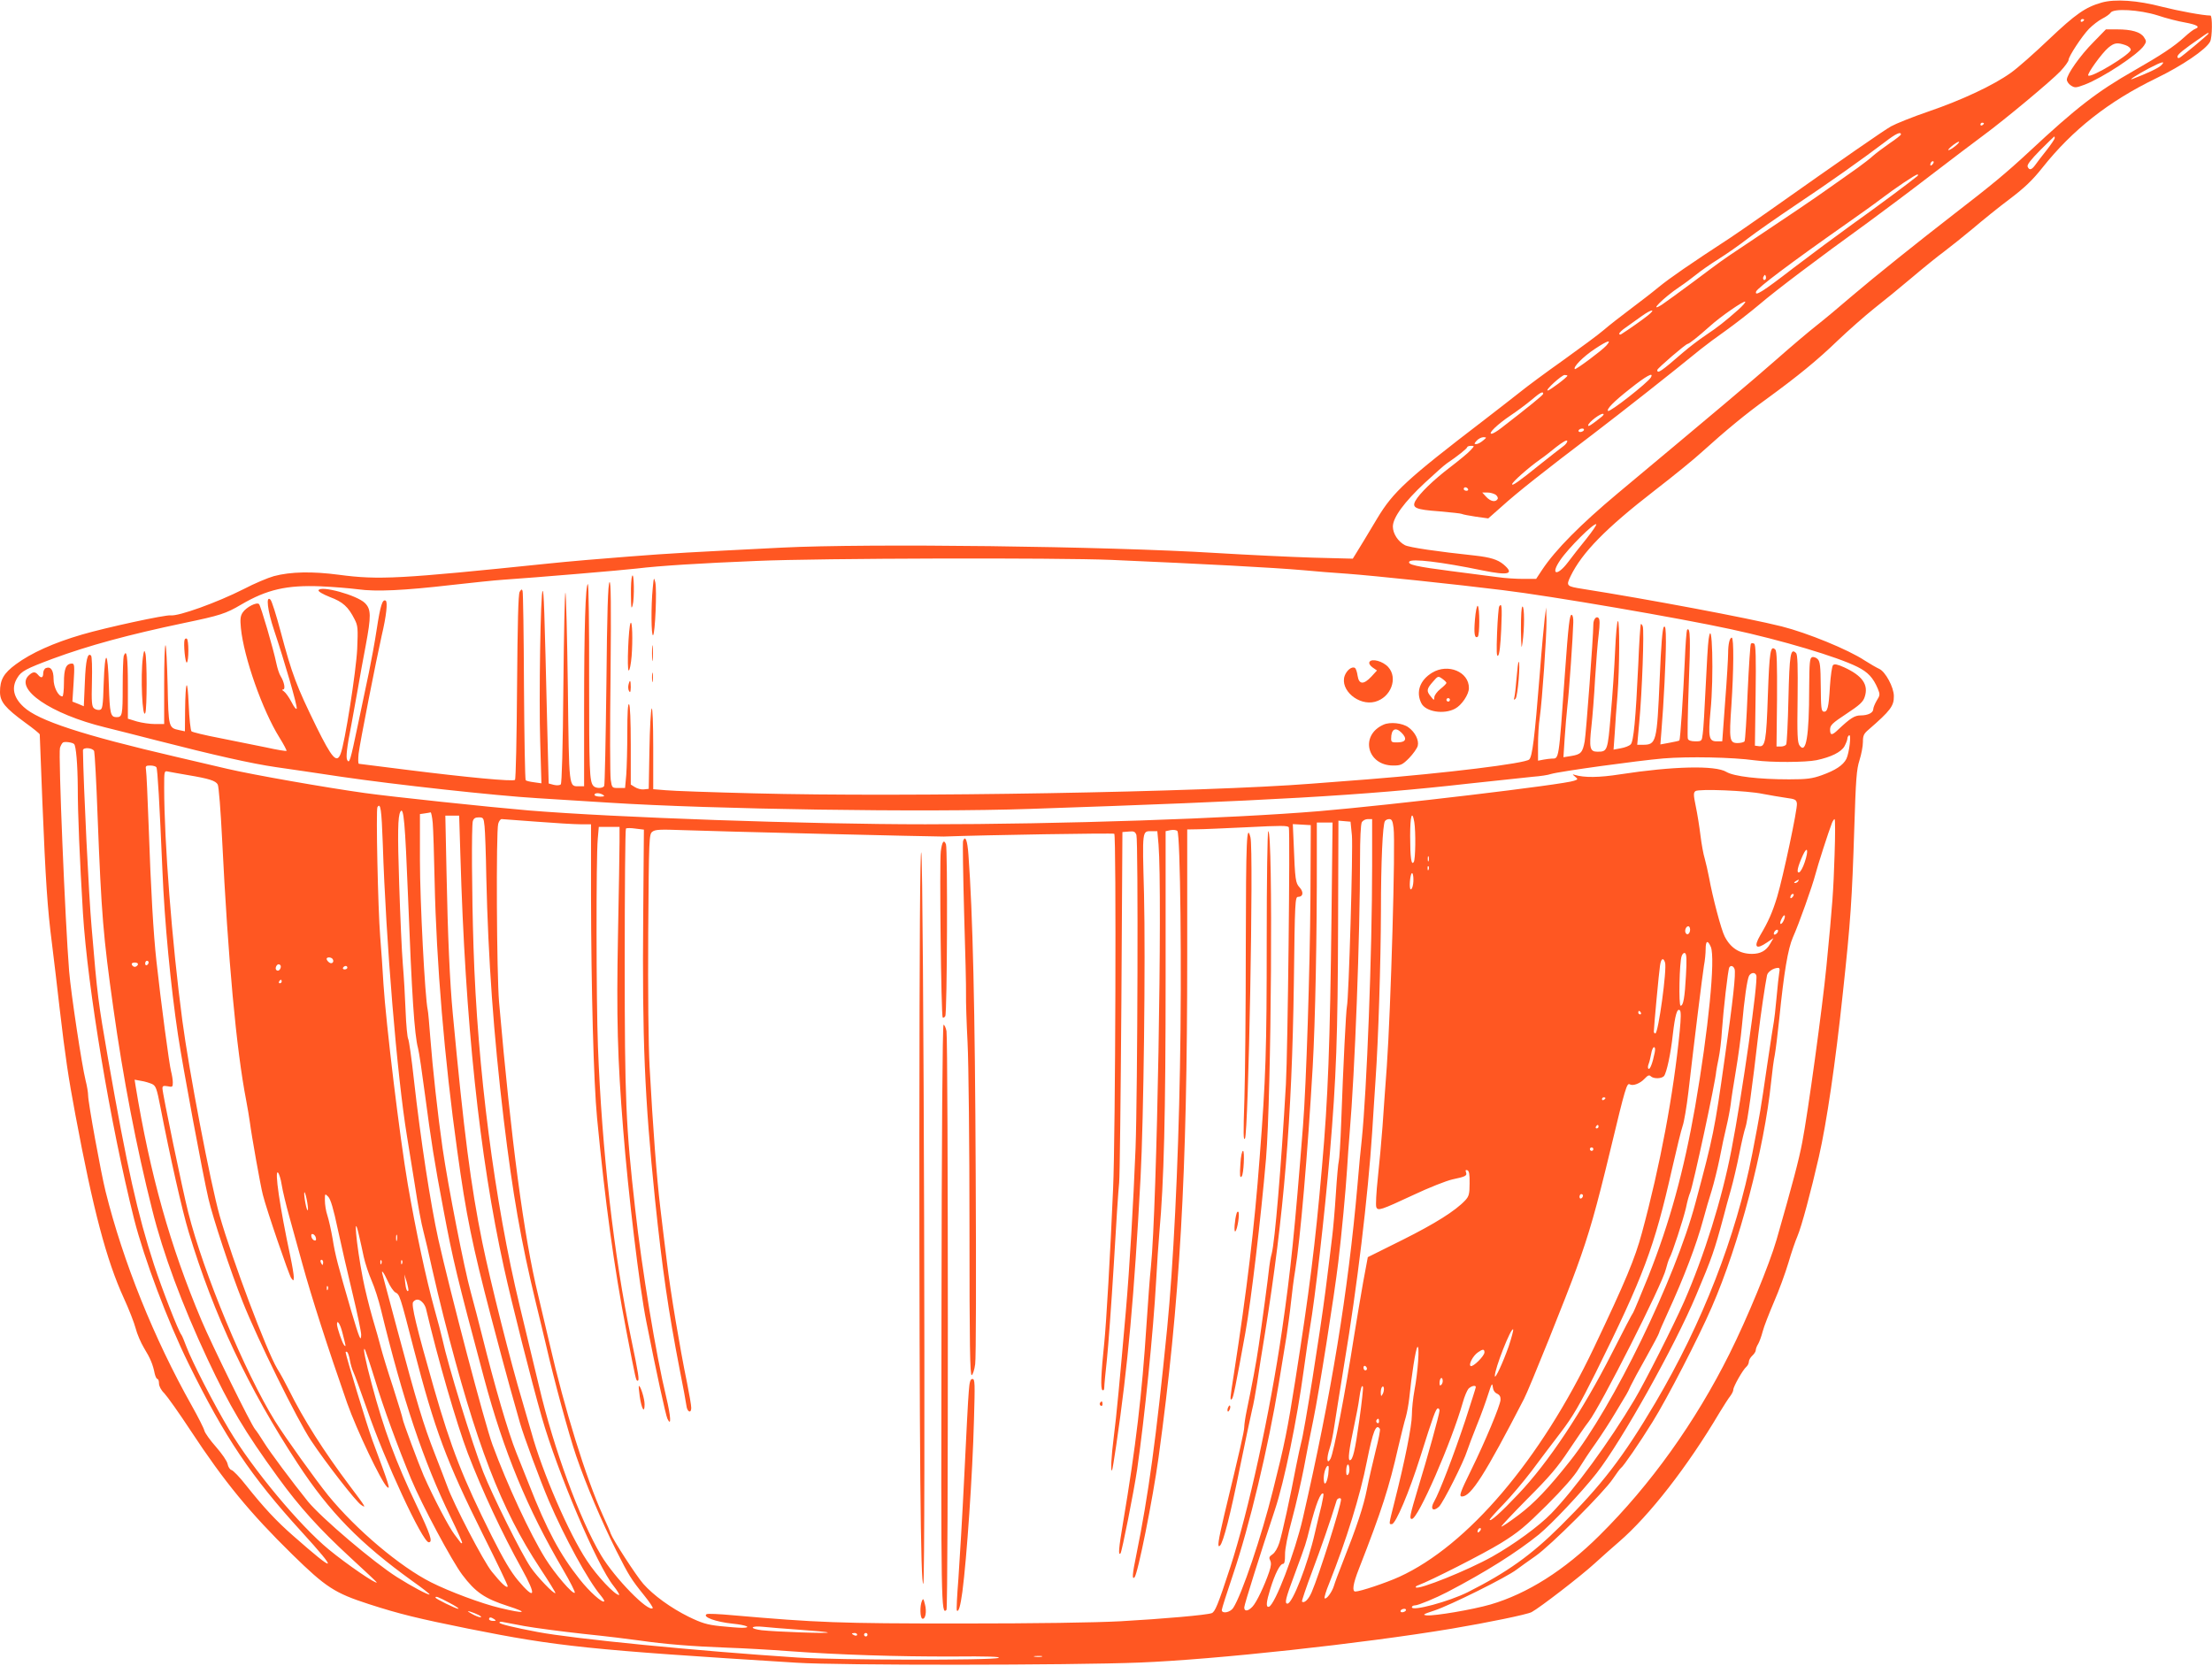 <?xml version="1.0" standalone="no"?>
<!DOCTYPE svg PUBLIC "-//W3C//DTD SVG 20010904//EN"
 "http://www.w3.org/TR/2001/REC-SVG-20010904/DTD/svg10.dtd">
<svg version="1.0" xmlns="http://www.w3.org/2000/svg"
 width="1280pt" height="964pt" viewBox="0 0 1280 964"
 preserveAspectRatio="xMidYMid meet">
<g transform="translate(0,964) scale(0.1,-0.1)"
fill="#ff5722" stroke="none">
<path d="M12161 9625 c-94 -27 -150 -66 -305 -213 -83 -79 -182 -167 -221
-194 -99 -71 -282 -157 -475 -223 -91 -31 -188 -70 -217 -86 -47 -27 -262
-176 -725 -503 -87 -61 -178 -124 -204 -141 -239 -156 -350 -233 -414 -285
-41 -34 -118 -93 -170 -132 -52 -39 -120 -92 -150 -118 -30 -26 -136 -104
-235 -175 -99 -70 -211 -153 -249 -184 -39 -31 -132 -103 -207 -161 -448 -343
-527 -416 -619 -569 -64 -107 -99 -165 -124 -205 l-18 -29 -232 6 c-127 4
-379 16 -561 27 -633 39 -2012 56 -2510 31 -532 -27 -635 -32 -890 -52 -148
-11 -355 -29 -460 -40 -862 -89 -982 -96 -1215 -65 -151 20 -278 18 -375 -8
-33 -9 -112 -42 -175 -75 -154 -78 -377 -158 -422 -152 -31 4 -373 -70 -513
-111 -165 -48 -295 -107 -383 -172 -71 -52 -92 -90 -92 -160 0 -57 30 -93 146
-178 46 -33 84 -64 84 -68 0 -4 7 -178 15 -386 19 -461 29 -618 56 -827 11
-89 31 -256 44 -372 33 -282 50 -396 91 -615 103 -552 180 -842 280 -1061 30
-65 61 -145 69 -176 8 -32 30 -83 48 -113 37 -60 52 -97 62 -148 4 -17 11 -32
16 -32 5 0 9 -12 9 -26 0 -15 12 -39 31 -57 17 -18 86 -115 153 -217 194 -295
342 -475 588 -716 194 -190 245 -223 443 -287 176 -57 283 -83 575 -142 516
-103 694 -122 1900 -197 246 -16 1585 -15 1985 1 434 17 1290 110 1805 196
208 35 437 82 463 96 47 25 288 211 364 281 44 40 108 97 142 126 175 151 397
436 581 747 25 41 53 85 63 97 9 12 17 28 17 36 0 18 55 115 75 132 8 7 15 20
15 30 0 9 9 25 20 35 11 10 20 24 20 32 0 7 6 24 14 36 7 12 19 45 26 72 7 28
37 104 65 170 29 66 66 168 84 228 17 59 41 128 52 153 24 56 78 258 124 459
45 197 96 542 139 950 45 416 53 541 66 951 9 285 13 341 30 394 11 35 20 82
20 106 0 37 5 48 32 71 128 111 148 138 147 195 0 51 -49 141 -84 157 -16 7
-55 30 -85 49 -95 63 -333 160 -480 197 -195 49 -783 159 -1151 217 -95 15
-98 17 -70 75 66 135 202 275 485 494 109 84 233 185 275 224 136 123 256 222
373 306 181 132 295 225 413 339 61 58 155 141 210 185 55 43 154 124 219 179
66 56 150 124 187 151 37 28 112 88 166 133 54 46 149 123 212 170 87 66 132
109 190 182 174 219 382 383 658 517 149 72 288 166 312 212 13 24 14 151 2
151 -41 0 -186 27 -281 51 -141 37 -271 46 -349 24z m324 -74 c50 -17 122 -35
158 -41 70 -13 91 -25 60 -37 -10 -3 -38 -25 -63 -48 -59 -54 -136 -105 -292
-194 -211 -120 -334 -215 -603 -466 -139 -129 -218 -194 -442 -367 -199 -154
-459 -362 -583 -468 -74 -64 -169 -143 -210 -175 -41 -32 -145 -120 -230 -195
-143 -126 -367 -314 -919 -775 -215 -180 -360 -326 -437 -442 l-35 -53 -74 0
c-41 0 -107 4 -147 10 -40 5 -162 21 -270 35 -203 26 -254 38 -243 55 12 19
187 -2 424 -51 152 -31 187 -21 121 35 -34 28 -76 41 -165 51 -217 23 -380 47
-405 60 -40 21 -70 67 -70 108 0 52 66 142 185 253 57 53 114 104 128 113 61
41 117 86 117 93 0 4 10 8 22 8 21 0 21 0 -3 -26 -13 -15 -67 -59 -119 -99
-96 -73 -177 -152 -200 -194 -21 -40 2 -50 138 -60 67 -6 126 -12 131 -15 5
-3 41 -10 81 -16 l72 -10 77 68 c88 80 246 205 532 422 178 136 446 347 620
489 31 25 97 74 147 109 49 35 137 103 194 151 96 82 337 264 629 475 68 50
228 169 354 266 127 97 266 203 310 235 124 91 395 317 448 373 26 28 47 57
47 65 0 20 76 136 118 180 21 21 55 48 77 59 22 11 44 27 48 34 15 27 167 18
272 -15z m-425 -25 c0 -3 -4 -8 -10 -11 -5 -3 -10 -1 -10 4 0 6 5 11 10 11 6
0 10 -2 10 -4z m720 -80 c0 -5 -149 -129 -167 -140 -8 -4 -13 -2 -13 6 0 13
36 42 135 110 41 29 45 31 45 24z m-275 -185 c-17 -16 -81 -46 -165 -78 -29
-11 26 25 94 61 76 40 101 46 71 17z m-1025 -335 c0 -3 -4 -8 -10 -11 -5 -3
-10 -1 -10 4 0 6 5 11 10 11 6 0 10 -2 10 -4z m-480 -64 c0 -4 -29 -27 -65
-51 -36 -25 -80 -58 -98 -74 -17 -16 -57 -46 -87 -68 -30 -21 -102 -72 -160
-113 -91 -65 -227 -157 -524 -355 -102 -68 -99 -66 -266 -191 -85 -63 -168
-123 -183 -133 -83 -52 8 40 102 103 29 19 71 51 95 70 23 19 81 60 129 90 48
30 125 84 170 119 45 35 170 122 277 194 192 128 391 269 520 367 61 47 90 60
90 42z m890 -21 c0 -5 -21 -37 -47 -70 -27 -33 -56 -72 -66 -86 -21 -29 -35
-32 -44 -9 -4 11 19 40 73 95 43 43 80 79 81 79 2 0 3 -4 3 -9z m-575 -46
c-16 -13 -34 -24 -40 -24 -5 0 4 11 20 24 17 14 35 25 40 25 6 0 -3 -11 -20
-25z m-133 -107 c-7 -7 -12 -8 -12 -2 0 14 12 26 19 19 2 -3 -1 -11 -7 -17z
m-87 -67 c-29 -25 -241 -183 -375 -278 -85 -61 -240 -176 -345 -256 -177 -137
-223 -165 -213 -134 8 21 196 163 518 389 80 56 171 121 202 145 83 63 201
143 213 143 6 0 6 -3 0 -9z m-879 -598 c-10 -10 -19 5 -10 18 6 11 8 11 12 0
2 -7 1 -15 -2 -18z m-158 -176 c-77 -68 -119 -101 -188 -147 -36 -24 -94 -68
-130 -99 -129 -112 -150 -126 -150 -102 0 9 165 151 176 151 8 0 60 41 127
101 64 58 199 151 206 143 3 -3 -15 -24 -41 -47z m-523 -33 c-27 -22 -118 -86
-152 -107 -7 -5 -13 -4 -13 2 0 6 17 22 38 36 20 14 61 43 91 65 58 42 87 45
36 4z m-240 -174 c-26 -29 -177 -141 -182 -136 -12 11 49 73 116 117 74 49
100 57 66 19z m-225 -174 c0 -9 -103 -86 -114 -86 -17 1 81 90 98 90 9 0 16
-2 16 -4z m483 -10 c-18 -31 -239 -204 -248 -194 -10 10 34 55 127 128 94 75
140 100 121 66z m-623 -95 c0 -7 -85 -76 -243 -198 -23 -18 -48 -33 -56 -33
-23 0 36 56 109 105 36 24 90 64 120 89 54 46 70 54 70 37z m334 -136 c-55
-44 -74 -56 -74 -47 0 18 79 77 89 66 3 -2 -4 -11 -15 -19z m-99 -75 c-3 -5
-13 -10 -21 -10 -8 0 -12 5 -9 10 3 6 13 10 21 10 8 0 12 -4 9 -10z m-584 -60
c-13 -11 -30 -20 -39 -20 -13 0 -12 3 3 20 10 11 28 20 39 20 20 -1 20 -1 -3
-20z m463 -34 c-16 -12 -74 -57 -129 -101 -124 -100 -165 -129 -165 -117 0 12
96 97 163 144 18 12 59 44 92 71 36 28 61 43 64 36 2 -7 -9 -22 -25 -33z
m-549 -246 c3 -5 -1 -10 -9 -10 -9 0 -16 5 -16 10 0 6 4 10 9 10 6 0 13 -4 16
-10z m160 -33 c10 -8 15 -19 11 -25 -12 -20 -41 -14 -66 13 l-23 25 29 0 c17
0 38 -6 49 -13z m524 -256 c-35 -43 -83 -104 -106 -135 -63 -83 -103 -73 -45
12 47 70 198 220 209 208 3 -3 -23 -41 -58 -85z m-2749 -121 c549 -24 932 -44
1115 -60 61 -6 173 -15 250 -20 160 -12 626 -61 900 -95 282 -34 1026 -162
1320 -226 297 -64 617 -160 733 -218 62 -31 91 -63 118 -126 14 -34 13 -39 -6
-69 -11 -19 -20 -41 -20 -49 0 -22 -31 -37 -73 -37 -35 0 -60 -16 -130 -82
-36 -35 -47 -35 -47 0 0 25 12 37 94 91 76 50 97 69 106 97 24 71 -12 123
-118 172 -40 18 -57 21 -65 13 -6 -6 -14 -62 -18 -124 -7 -123 -14 -149 -37
-145 -13 3 -15 26 -16 145 -1 119 -4 145 -18 159 -9 9 -24 14 -32 11 -14 -5
-16 -31 -17 -179 0 -281 -18 -383 -55 -333 -13 17 -15 60 -12 272 2 192 0 255
-9 264 -32 32 -38 -7 -44 -264 -3 -139 -9 -258 -13 -265 -4 -7 -18 -12 -31
-12 l-25 0 3 274 c1 209 -1 278 -10 287 -28 28 -34 -11 -43 -263 -9 -270 -15
-302 -53 -296 l-22 3 4 291 c3 219 1 293 -8 299 -7 4 -15 4 -19 0 -4 -3 -12
-130 -19 -280 -6 -151 -14 -279 -18 -285 -3 -5 -22 -10 -40 -10 -47 0 -50 18
-36 219 13 196 15 391 2 391 -12 0 -21 -37 -21 -90 0 -25 -7 -150 -17 -277
l-17 -233 -33 0 c-44 0 -49 25 -35 175 20 197 10 566 -11 415 -4 -25 -11 -148
-17 -275 -6 -126 -13 -249 -17 -272 -5 -42 -6 -43 -43 -43 -24 0 -40 5 -43 15
-3 7 -1 146 5 307 11 270 9 342 -9 324 -4 -4 -10 -86 -14 -184 -9 -199 -26
-452 -31 -457 -2 -2 -27 -8 -56 -13 l-54 -10 6 77 c13 153 26 418 26 515 0 78
-3 97 -12 88 -8 -8 -16 -104 -24 -300 -16 -368 -19 -382 -98 -382 l-32 0 12
133 c16 169 29 529 20 552 -3 10 -9 16 -11 13 -3 -3 -10 -108 -15 -234 -15
-319 -27 -445 -44 -462 -8 -8 -33 -18 -56 -22 l-43 -8 7 97 c3 53 10 152 16
221 12 155 13 433 2 426 -5 -3 -12 -81 -16 -173 -4 -92 -15 -257 -25 -366 -18
-215 -19 -217 -78 -217 -43 0 -48 22 -34 147 6 54 16 177 21 273 6 96 15 213
21 259 7 60 7 87 -1 95 -13 13 -30 -8 -30 -38 0 -69 -42 -631 -50 -676 -12
-65 -22 -76 -79 -85 l-44 -7 7 108 c4 60 11 145 16 189 10 81 32 404 34 482 1
24 -3 44 -9 45 -12 4 -19 -53 -40 -347 -36 -505 -33 -484 -76 -485 -9 0 -31
-3 -48 -6 l-31 -6 0 91 c0 51 4 122 10 159 14 98 40 473 39 561 l-2 76 -8 -60
c-4 -33 -18 -179 -29 -325 -30 -375 -43 -477 -61 -495 -23 -23 -482 -79 -934
-115 -143 -11 -289 -22 -325 -25 -621 -49 -2358 -79 -3225 -56 -242 6 -473 14
-512 18 l-73 6 0 241 c0 140 -4 235 -9 226 -5 -8 -11 -116 -13 -240 l-4 -225
-28 -3 c-15 -2 -38 4 -52 13 l-24 15 0 230 c0 142 -4 231 -10 235 -7 4 -10
-53 -10 -163 0 -93 -3 -203 -6 -245 l-7 -77 -38 0 c-37 0 -38 0 -45 48 -4 26
-5 296 -1 601 4 420 2 550 -6 542 -9 -9 -14 -172 -18 -590 -4 -318 -9 -584
-13 -590 -10 -15 -51 -14 -63 2 -22 26 -24 88 -24 618 1 302 -3 549 -7 549
-14 0 -22 -258 -22 -727 l0 -443 -29 0 c-60 0 -58 -20 -65 567 -4 296 -10 545
-14 553 -4 8 -9 -236 -12 -542 -3 -360 -9 -561 -15 -567 -6 -6 -22 -7 -40 -3
l-30 8 -8 315 c-17 720 -20 799 -27 799 -12 0 -22 -619 -14 -875 l7 -238 -42
6 c-24 3 -46 8 -49 12 -4 4 -8 248 -10 543 -1 295 -5 544 -8 552 -4 12 -7 11
-17 -5 -8 -14 -12 -177 -15 -550 -2 -291 -7 -534 -12 -538 -10 -11 -283 15
-625 58 -148 19 -274 35 -278 35 -5 0 -5 26 -2 58 7 61 103 548 134 685 27
114 35 193 23 201 -19 11 -31 -28 -52 -165 -11 -74 -32 -186 -45 -249 -13 -63
-42 -202 -65 -309 -43 -205 -48 -222 -61 -199 -8 15 -2 74 24 203 8 44 25 136
37 205 12 69 32 182 46 253 32 172 32 211 -4 247 -46 46 -258 104 -269 74 -2
-7 26 -23 66 -39 75 -28 106 -56 143 -129 19 -37 20 -52 15 -171 -6 -128 -72
-549 -96 -607 -22 -58 -50 -26 -140 156 -116 237 -141 303 -207 551 -25 94
-51 177 -59 185 -28 27 -17 -64 21 -177 61 -182 135 -437 131 -453 -2 -8 -15
7 -30 37 -15 29 -35 56 -44 62 -10 6 -13 11 -5 11 15 0 7 43 -14 77 -8 12 -19
46 -25 75 -17 83 -90 332 -100 342 -13 14 -75 -18 -95 -49 -13 -20 -15 -38
-10 -90 17 -170 125 -476 223 -633 25 -40 43 -75 41 -77 -2 -3 -56 6 -119 20
-63 13 -183 37 -268 54 -84 16 -158 34 -163 39 -5 5 -13 74 -16 153 -7 166
-19 146 -21 -34 l-1 -119 -33 7 c-61 13 -62 14 -67 260 -3 123 -8 227 -12 231
-5 4 -8 -97 -8 -224 l0 -232 -53 0 c-29 0 -77 7 -105 15 l-52 16 0 189 c0 172
-7 219 -24 174 -3 -9 -6 -89 -6 -179 0 -165 -2 -176 -38 -175 -32 1 -37 21
-42 182 -6 209 -23 217 -30 13 -4 -134 -7 -150 -23 -153 -10 -2 -25 2 -33 9
-13 11 -15 37 -12 155 2 78 0 146 -5 150 -20 20 -31 -24 -36 -154 l-6 -139
-33 14 -33 13 7 110 c6 96 5 110 -9 110 -35 0 -47 -29 -47 -111 0 -43 -4 -79
-9 -79 -24 0 -51 54 -51 100 0 51 -16 75 -44 64 -9 -3 -16 -17 -16 -30 0 -27
-12 -31 -30 -9 -16 19 -29 19 -52 -2 -88 -79 125 -225 440 -302 64 -16 196
-49 292 -74 343 -88 557 -136 695 -156 77 -11 248 -36 380 -56 306 -45 896
-110 1135 -124 102 -6 289 -18 415 -26 594 -38 1825 -57 2435 -36 1372 46
1937 78 2535 146 165 18 334 36 375 40 41 3 89 10 105 16 50 15 500 77 650 90
145 12 401 7 530 -11 96 -13 293 -12 357 1 84 18 141 46 161 80 9 17 17 37 17
44 0 8 5 17 10 20 14 9 1 -103 -16 -137 -19 -37 -64 -66 -142 -94 -56 -20 -87
-24 -189 -24 -175 0 -320 17 -363 43 -64 39 -310 33 -615 -14 -121 -19 -208
-20 -263 -3 -14 5 -14 3 2 -10 18 -15 18 -16 -5 -24 -56 -22 -1060 -141 -1474
-176 -518 -43 -1489 -76 -2280 -76 -679 0 -1795 39 -2295 80 -225 19 -802 80
-950 101 -223 31 -650 106 -795 140 -71 17 -204 48 -295 69 -542 126 -799 210
-883 289 -59 54 -72 112 -37 168 23 39 50 53 205 111 206 76 437 139 761 207
207 43 241 54 329 106 150 88 265 114 461 106 71 -3 167 -11 214 -17 106 -15
268 -7 545 25 116 13 248 27 295 30 192 13 701 56 775 65 132 16 372 31 695
44 363 16 1742 19 2050 6z m-6001 -1066 c11 -11 20 -115 21 -249 0 -155 11
-415 30 -730 27 -432 159 -1223 296 -1770 59 -231 193 -588 315 -836 210 -427
361 -652 654 -973 217 -238 203 -245 -49 -23 -97 85 -169 162 -274 294 -35 45
-72 83 -82 86 -9 2 -20 18 -23 35 -3 17 -33 60 -67 99 -33 37 -63 79 -67 93
-3 14 -36 79 -73 145 -219 389 -398 834 -499 1240 -27 108 -101 515 -101 555
0 18 -7 58 -15 89 -21 84 -84 499 -95 631 -23 286 -63 1252 -53 1292 4 13 11
26 17 31 10 7 56 1 65 -9z m116 -41 c3 -10 13 -182 20 -383 22 -563 32 -686
91 -1105 56 -400 133 -803 225 -1167 62 -250 173 -549 319 -861 130 -277 215
-420 409 -687 125 -172 239 -298 418 -463 84 -77 153 -142 153 -144 0 -14
-174 105 -277 190 -168 138 -440 464 -576 692 -90 150 -216 396 -248 481 -12
32 -25 64 -29 69 -18 22 -112 264 -159 407 -95 292 -155 558 -266 1193 -57
330 -61 354 -95 760 -16 178 -47 818 -50 1023 0 19 57 15 65 -5z m360 -93 c7
-11 18 -205 35 -600 12 -295 48 -669 90 -949 28 -186 143 -805 176 -947 26
-113 128 -421 199 -599 85 -214 315 -681 394 -800 87 -131 262 -356 291 -374
31 -21 28 -14 -65 109 -153 204 -267 383 -355 560 -18 36 -47 90 -66 120 -62
104 -260 630 -333 885 -53 187 -178 841 -216 1130 -60 452 -105 1035 -105
1347 0 97 0 98 23 93 12 -2 63 -12 112 -20 126 -21 163 -33 175 -55 6 -11 17
-151 25 -312 35 -704 82 -1220 140 -1518 8 -41 17 -97 21 -125 9 -72 62 -371
75 -419 22 -88 151 -464 164 -482 14 -18 14 -18 15 6 0 14 -9 68 -20 120 -61
285 -93 505 -71 484 6 -6 16 -37 21 -70 5 -33 25 -116 44 -184 19 -69 53 -192
76 -275 52 -189 147 -485 259 -805 55 -155 197 -454 231 -485 21 -19 12 10
-85 270 -29 79 -155 492 -155 510 0 3 4 4 9 1 5 -4 12 -25 16 -49 4 -23 13
-53 20 -67 7 -14 42 -111 79 -216 101 -294 321 -769 357 -769 25 0 10 45 -71
215 -120 251 -190 441 -259 701 -36 133 -52 214 -41 202 4 -4 31 -84 60 -178
47 -157 134 -393 209 -574 64 -153 237 -476 296 -554 76 -101 130 -138 264
-181 125 -40 99 -46 -46 -11 -106 25 -293 95 -398 148 -179 90 -432 303 -595
502 -75 93 -247 333 -309 432 -174 281 -413 855 -502 1208 -33 130 -149 688
-149 717 0 14 6 16 30 12 28 -6 30 -4 30 22 0 16 -5 45 -10 64 -10 35 -59 401
-85 640 -17 154 -32 406 -45 785 -6 160 -12 302 -15 318 -4 24 -2 27 25 27 16
0 32 -5 35 -10z m9295 -154 c41 -8 102 -18 135 -23 54 -7 60 -11 63 -33 4 -31
-80 -425 -114 -539 -27 -89 -51 -144 -98 -223 -40 -69 -25 -86 39 -42 l37 25
-19 -33 c-23 -40 -56 -58 -105 -58 -71 0 -124 34 -158 101 -20 38 -70 228 -90
339 -7 36 -18 85 -25 110 -8 25 -19 86 -25 135 -6 50 -18 125 -27 168 -14 68
-14 80 -2 89 20 14 299 3 389 -16z m-6710 -6 c11 -7 7 -10 -17 -10 -18 0 -33
5 -33 10 0 13 30 13 50 0z m-1275 -282 c18 -565 83 -1348 140 -1693 8 -49 29
-178 46 -285 16 -107 38 -226 49 -265 10 -38 33 -135 50 -215 18 -80 48 -206
67 -280 188 -739 332 -1113 558 -1455 51 -77 91 -142 89 -144 -8 -8 -105 93
-143 149 -54 79 -223 419 -275 552 -66 172 -203 615 -236 768 -7 30 -27 109
-46 175 -49 177 -107 449 -154 720 -47 274 -127 937 -141 1160 -5 83 -13 206
-19 275 -13 164 -25 734 -16 749 18 29 24 -13 31 -211z m146 -304 c22 -570 37
-803 58 -880 6 -21 24 -145 41 -274 34 -258 53 -381 106 -660 55 -292 77 -385
235 -975 114 -426 251 -757 457 -1108 41 -70 72 -131 68 -134 -11 -12 -115
109 -171 199 -87 140 -220 426 -305 657 -45 122 -244 880 -314 1191 -45 205
-102 574 -141 923 -13 119 -28 225 -33 235 -5 9 -12 82 -15 162 -3 80 -10 201
-16 270 -6 69 -15 277 -21 462 -10 303 -8 394 7 421 19 32 27 -62 44 -489z
m143 424 c3 -35 8 -187 11 -338 10 -469 57 -1031 131 -1560 51 -372 88 -549
194 -955 28 -104 57 -215 65 -245 12 -47 76 -279 104 -375 22 -77 117 -333
167 -450 92 -214 226 -460 301 -549 13 -16 22 -30 19 -33 -10 -11 -86 57 -141
127 -115 145 -190 285 -294 550 -30 74 -62 157 -73 183 -48 119 -127 392 -198
677 -17 69 -47 183 -66 253 -39 141 -131 613 -163 832 -27 187 -58 468 -71
640 -6 77 -12 149 -15 161 -16 72 -45 631 -45 865 l0 268 28 4 c15 2 30 5 34
6 3 0 9 -27 12 -61z m160 -185 c28 -965 110 -1743 252 -2388 46 -210 160 -660
219 -866 92 -321 320 -858 415 -976 23 -29 37 -53 32 -53 -24 0 -128 110 -186
199 -104 156 -258 512 -321 742 -15 52 -38 132 -52 179 -68 226 -185 691 -232
920 -67 330 -106 632 -171 1325 -17 179 -29 451 -36 809 l-7 336 40 0 40 0 7
-227z m5520 190 c9 -56 7 -216 -3 -231 -14 -23 -21 24 -21 151 0 115 11 154
24 80z m-5380 -25 c3 -29 8 -161 10 -293 11 -477 42 -910 101 -1405 52 -430
99 -700 186 -1060 22 -91 49 -201 59 -245 45 -197 133 -521 174 -640 57 -166
147 -379 232 -548 74 -146 84 -163 162 -260 30 -37 52 -70 49 -73 -25 -26
-220 174 -299 306 -123 207 -274 617 -358 975 -29 121 -79 330 -112 465 -146
603 -246 1375 -268 2080 -10 309 -12 697 -4 728 5 16 14 22 34 22 27 0 29 -3
34 -52z m301 27 c105 -8 218 -15 253 -15 l62 0 0 -412 c1 -540 15 -1082 35
-1288 47 -488 97 -856 170 -1235 55 -284 55 -285 65 -285 11 0 5 39 -37 240
-101 484 -170 1089 -193 1695 -10 265 -11 1090 -1 1200 l6 70 60 0 60 0 0 -85
c0 -47 -4 -292 -9 -545 -9 -472 -3 -708 30 -1120 29 -370 94 -914 134 -1113
58 -294 112 -540 122 -562 24 -50 20 13 -7 126 -59 243 -141 742 -179 1084
-55 485 -61 635 -61 1437 0 419 3 764 7 768 4 4 29 4 55 0 l49 -6 -4 -497 c-6
-719 8 -1050 68 -1640 43 -411 77 -646 143 -987 20 -99 37 -193 39 -209 4 -37
28 -48 28 -13 0 14 -11 78 -24 143 -43 208 -97 534 -116 694 -11 85 -28 229
-39 320 -21 174 -43 467 -62 816 -7 129 -10 433 -8 779 4 552 5 567 24 582 17
13 45 14 180 9 141 -6 1466 -38 1505 -37 245 9 983 21 988 16 12 -12 7 -1752
-7 -2055 -16 -377 -40 -785 -51 -890 -19 -181 -22 -267 -11 -274 7 -5 11 2 11
16 0 13 7 84 15 158 8 74 26 322 40 550 13 228 27 442 31 475 4 33 9 503 13
1045 l6 985 37 3 c30 3 37 -1 44 -20 11 -35 7 -1485 -5 -1813 -13 -324 -34
-685 -56 -940 -34 -389 -55 -617 -70 -730 -15 -118 -19 -203 -10 -194 2 3 13
68 24 144 68 462 104 863 141 1550 18 339 29 1265 20 1640 -10 379 -12 365 46
365 l31 0 7 -77 c23 -282 -9 -2098 -44 -2443 -6 -52 -17 -205 -26 -340 -25
-392 -62 -707 -135 -1139 -26 -154 -29 -195 -15 -180 8 8 77 357 96 484 43
297 94 801 110 1091 5 98 14 226 19 284 26 286 36 672 36 1477 l0 843 28 6
c17 3 34 1 40 -5 17 -17 26 -809 15 -1370 -10 -573 -39 -1151 -74 -1506 -64
-643 -108 -965 -179 -1315 -23 -111 -25 -143 -10 -128 19 19 106 454 139 693
124 905 166 1634 166 2907 l0 728 58 1 c31 0 162 6 291 12 193 10 234 10 239
-1 8 -23 -6 -1295 -17 -1487 -28 -489 -64 -911 -82 -979 -6 -21 -12 -55 -14
-75 -6 -60 -45 -349 -61 -456 -14 -98 -41 -240 -70 -379 -8 -38 -14 -80 -14
-94 0 -24 -26 -137 -116 -510 -35 -149 -42 -194 -24 -176 19 19 60 179 115
452 31 152 63 302 70 332 8 30 21 102 30 160 8 58 29 186 45 285 110 684 156
1240 167 2023 6 481 7 502 25 502 29 0 33 28 8 55 -23 25 -26 41 -34 253 l-5
113 52 -3 52 -3 -2 -420 c-3 -411 -24 -1081 -43 -1320 -48 -609 -71 -836 -121
-1180 -70 -482 -195 -1052 -300 -1375 -72 -220 -88 -257 -107 -265 -29 -11
-279 -33 -527 -47 -154 -8 -486 -13 -930 -13 -701 0 -825 5 -1318 48 -76 7
-142 10 -148 6 -26 -16 53 -45 151 -55 78 -8 114 -23 55 -24 -22 0 -80 5 -130
10 -74 8 -106 18 -180 54 -103 51 -204 124 -263 191 -41 47 -175 254 -188 290
-3 11 -24 59 -46 107 -98 217 -221 613 -308 993 -18 77 -48 203 -66 280 -83
341 -156 894 -226 1695 -14 160 -18 987 -5 1033 4 15 13 27 20 27 6 0 98 -7
202 -15z m4835 -253 c0 -504 -31 -1307 -60 -1587 -6 -49 -17 -169 -25 -265
-54 -616 -151 -1208 -316 -1926 -46 -200 -161 -500 -196 -512 -19 -5 -16 26 8
104 27 87 56 144 73 144 9 0 12 16 12 53 -1 32 15 112 41 207 23 85 53 218 68
295 14 77 39 203 55 280 33 160 121 717 144 910 20 168 43 413 51 540 3 55 10
150 15 210 30 351 60 1137 60 1588 0 110 4 196 10 208 6 11 21 19 35 19 l25 0
0 -268z m124 217 c12 -87 -16 -1051 -39 -1379 -8 -113 -20 -270 -25 -350 -6
-80 -18 -213 -27 -296 -9 -83 -13 -159 -9 -169 9 -24 26 -18 215 70 89 42 190
82 226 90 76 16 86 21 78 42 -4 11 -2 14 8 11 10 -4 14 -23 13 -76 0 -62 -4
-75 -25 -98 -57 -61 -175 -135 -363 -229 l-201 -100 -27 -145 c-14 -80 -38
-221 -53 -315 -51 -327 -117 -672 -136 -707 -21 -37 -24 3 -5 60 9 26 20 81
26 122 6 41 33 208 59 370 74 441 137 968 161 1335 5 88 15 228 20 310 16 231
30 671 31 975 0 280 10 498 23 518 4 7 15 12 25 12 15 0 20 -11 25 -51z m2552
-156 c-7 -214 -11 -273 -47 -643 -23 -238 -108 -856 -140 -1020 -20 -105 -55
-237 -149 -565 -41 -142 -170 -455 -272 -659 -197 -395 -457 -759 -753 -1052
-202 -201 -418 -337 -630 -399 -104 -30 -323 -67 -369 -63 -27 3 -20 7 44 28
89 29 421 194 476 237 22 16 71 52 109 78 87 60 397 370 448 447 21 31 42 60
47 63 13 8 107 144 183 267 82 131 266 487 342 663 159 364 304 916 344 1305
6 58 15 128 21 155 5 28 17 122 26 210 27 268 50 405 79 471 35 78 112 295
130 364 13 51 76 247 96 298 5 12 12 22 15 22 4 0 4 -93 0 -207z m-2793 112
c7 -76 -18 -946 -29 -990 -5 -22 -21 -335 -33 -670 -4 -115 -11 -217 -14 -225
-3 -8 -11 -94 -17 -190 -6 -96 -16 -206 -21 -245 -4 -38 -22 -180 -39 -315
-32 -247 -122 -815 -141 -880 -5 -19 -18 -80 -29 -135 -34 -179 -80 -389 -97
-443 -10 -31 -26 -58 -40 -67 -19 -13 -21 -19 -13 -35 7 -14 6 -32 -6 -67 -27
-79 -73 -176 -96 -200 -26 -28 -48 -30 -48 -5 0 16 92 308 178 567 53 158 128
522 166 805 14 102 30 212 36 245 30 174 85 652 115 1005 38 449 46 681 48
1333 l2 598 35 -3 35 -3 8 -80z m-118 -462 c-9 -756 -20 -1057 -55 -1453 -40
-461 -73 -719 -155 -1240 -44 -280 -62 -370 -129 -635 -65 -263 -181 -606
-230 -680 -18 -27 -66 -35 -66 -12 0 8 30 101 66 208 94 278 203 734 264 1104
17 105 37 228 45 275 7 47 19 132 25 190 6 58 17 143 25 190 29 174 72 673
101 1175 15 262 25 763 24 1218 l0 197 46 0 45 0 -6 -537z m2738 307 c-10 -30
-24 -56 -32 -58 -17 -6 -9 32 21 98 27 59 35 31 11 -40z m-2176 8 c-3 -7 -5
-2 -5 12 0 14 2 19 5 13 2 -7 2 -19 0 -25z m0 -50 c-3 -8 -6 -5 -6 6 -1 11 2
17 5 13 3 -3 4 -12 1 -19z m-92 -95 c-3 -14 -9 -22 -13 -19 -8 8 -3 77 6 91
10 14 15 -42 7 -72z m2230 27 c-3 -5 -12 -10 -18 -10 -7 0 -6 4 3 10 19 12 23
12 15 0z m-33 -92 c-7 -7 -12 -8 -12 -2 0 14 12 26 19 19 2 -3 -1 -11 -7 -17z
m-52 -138 c-6 -12 -14 -19 -17 -16 -4 3 0 18 8 32 7 14 15 21 17 15 2 -5 -2
-20 -8 -31z m-540 -49 c0 -23 -16 -36 -25 -21 -9 14 1 40 15 40 5 0 10 -9 10
-19z m508 -13 c-2 -6 -10 -14 -16 -16 -7 -2 -10 2 -6 12 7 18 28 22 22 4z
m-388 -88 c27 -66 -14 -480 -91 -925 -65 -371 -148 -673 -269 -977 -45 -111
-85 -207 -89 -213 -5 -5 -60 -111 -123 -235 -170 -335 -369 -635 -543 -817
-100 -106 -165 -164 -165 -147 0 3 35 43 79 88 43 44 116 131 162 191 45 61
122 162 170 225 71 93 110 161 202 345 277 559 340 725 443 1183 26 114 53
225 61 247 8 22 23 110 33 195 34 296 81 675 90 731 6 30 10 74 10 97 0 49 12
54 30 12z m-144 -164 c-7 -129 -15 -176 -31 -176 -12 1 -7 253 6 287 5 15 14
21 20 17 9 -5 10 -41 5 -128z m-7831 94 c11 -17 -5 -32 -21 -19 -8 6 -14 15
-14 20 0 12 27 11 35 -1z m7710 -20 c12 -38 -39 -410 -56 -410 -5 0 -9 4 -9
10 0 23 30 348 36 383 6 41 19 48 29 17z m-8775 1 c0 -6 -4 -13 -10 -16 -5 -3
-10 1 -10 9 0 9 5 16 10 16 6 0 10 -4 10 -9z m-62 -13 c-3 -7 -11 -13 -18 -13
-7 0 -15 6 -17 13 -3 7 4 12 17 12 13 0 20 -5 18 -12z m826 -6 c2 -4 1 -14 -4
-21 -10 -17 -31 -5 -23 14 6 16 19 20 27 7z m386 -12 c0 -5 -7 -10 -16 -10 -8
0 -12 5 -9 10 3 6 10 10 16 10 5 0 9 -4 9 -10z m8027 -7 c9 -22 -9 -185 -57
-519 -58 -413 -66 -451 -169 -835 -117 -440 -478 -1182 -726 -1494 -125 -158
-207 -244 -296 -311 -53 -40 -99 -71 -101 -68 -3 2 66 75 152 162 127 127 173
181 240 282 46 69 96 142 113 163 68 87 428 798 447 883 6 24 15 52 20 62 17
29 80 224 96 292 7 36 18 75 24 88 17 39 147 641 151 702 1 8 7 42 14 75 7 33
16 105 19 160 8 113 35 356 43 367 8 13 23 9 30 -9z m259 -20 c-3 -16 -10 -82
-16 -148 -6 -66 -13 -127 -15 -135 -2 -8 -20 -125 -40 -260 -38 -261 -38 -260
-85 -505 -94 -481 -288 -980 -562 -1444 -185 -313 -311 -477 -547 -711 -171
-170 -310 -269 -538 -384 -108 -54 -323 -112 -323 -87 0 6 8 11 19 11 18 0
121 43 186 77 224 117 401 229 530 333 75 62 246 243 334 355 144 184 452 734
576 1030 92 218 105 255 160 460 8 33 27 101 41 150 14 50 36 144 49 210 13
66 29 134 35 150 11 28 40 234 75 540 14 118 39 287 50 341 4 20 36 42 63 43
10 1 12 -7 8 -26z m-133 -17 c12 -31 -82 -693 -144 -1011 -55 -285 -157 -611
-274 -878 -62 -140 -224 -461 -287 -567 -147 -247 -347 -519 -481 -658 -73
-75 -216 -179 -342 -250 -141 -79 -427 -194 -442 -178 -3 3 3 9 13 12 73 27
380 183 479 244 102 63 142 97 266 220 94 94 159 168 184 210 22 36 66 103
100 150 33 47 84 126 113 175 30 50 58 97 63 105 5 8 17 31 25 50 9 19 49 94
90 166 41 73 74 136 74 140 0 4 23 57 51 118 94 205 165 391 205 539 13 49 35
124 49 168 13 43 34 127 46 186 11 59 29 142 39 183 10 41 21 100 25 130 3 30
17 118 30 195 13 77 29 194 35 260 14 156 30 266 41 288 12 20 35 22 42 3z
m-8533 -36 c0 -5 -5 -10 -11 -10 -5 0 -7 5 -4 10 3 6 8 10 11 10 2 0 4 -4 4
-10z m8090 -286 c-36 -368 -114 -782 -219 -1169 -40 -148 -93 -276 -278 -665
-308 -648 -730 -1144 -1126 -1325 -77 -35 -227 -85 -254 -85 -20 0 -14 44 20
130 134 343 175 472 228 705 17 72 36 150 44 175 7 25 16 74 20 110 13 131 37
285 47 295 14 14 3 -146 -17 -250 -8 -44 -15 -108 -15 -143 0 -63 -41 -268
-100 -501 -35 -139 -34 -131 -16 -131 22 0 100 184 165 390 75 238 90 280 102
280 5 0 9 -6 9 -13 0 -19 -70 -272 -125 -451 -47 -157 -51 -176 -35 -176 36 0
230 446 295 675 9 33 24 68 32 78 16 17 43 23 43 10 0 -4 -28 -91 -61 -193
-67 -201 -149 -415 -180 -469 -25 -43 -7 -62 28 -30 24 23 144 261 163 324 7
22 32 87 55 145 24 58 53 139 66 180 20 62 24 70 27 45 2 -20 11 -34 25 -40
15 -7 21 -18 20 -36 -2 -33 -89 -241 -169 -404 -65 -132 -73 -155 -54 -155 52
0 134 129 359 565 29 55 249 602 304 756 73 200 113 341 198 694 84 350 93
380 110 370 18 -11 60 5 85 32 19 20 27 24 36 15 16 -16 63 -15 77 1 15 19 39
128 51 241 13 111 25 155 41 139 7 -7 6 -45 -1 -119z m-225 106 c3 -5 1 -10
-4 -10 -6 0 -11 5 -11 10 0 6 2 10 4 10 3 0 8 -4 11 -10z m80 -232 c-12 -60
-27 -98 -35 -93 -6 3 -5 15 0 28 5 12 11 39 15 60 3 20 11 37 16 37 7 0 8 -13
4 -32z m-8695 -181 c22 -11 27 -25 48 -132 56 -289 126 -600 164 -725 145
-480 345 -904 631 -1340 183 -280 360 -461 664 -680 57 -40 101 -75 99 -77 -5
-6 -106 48 -188 100 -135 85 -437 342 -516 438 -94 117 -220 286 -254 341 -21
34 -44 68 -52 77 -23 26 -250 488 -310 630 -182 431 -297 842 -382 1360 l-5
33 38 -7 c21 -3 49 -12 63 -18z m8410 -81 c0 -3 -4 -8 -10 -11 -5 -3 -10 -1
-10 4 0 6 5 11 10 11 6 0 10 -2 10 -4z m-40 -166 c0 -5 -5 -10 -11 -10 -5 0
-7 5 -4 10 3 6 8 10 11 10 2 0 4 -4 4 -10z m-30 -130 c0 -5 -4 -10 -10 -10 -5
0 -10 5 -10 10 0 6 5 10 10 10 6 0 10 -4 10 -10z m-7442 -308 c5 -30 6 -50 1
-45 -9 9 -25 111 -16 103 3 -3 10 -29 15 -58z m177 -157 c20 -93 59 -262 86
-374 27 -112 49 -218 49 -235 -1 -45 -10 -22 -58 139 -77 265 -92 320 -107
415 -9 52 -23 114 -31 138 -8 23 -14 62 -14 85 0 41 0 41 19 22 14 -14 31 -71
56 -190z m7205 196 c0 -6 -4 -13 -10 -16 -5 -3 -10 1 -10 9 0 9 5 16 10 16 6
0 10 -4 10 -9z m-7082 -233 c7 -29 19 -84 27 -122 8 -37 29 -99 45 -136 17
-38 41 -113 54 -167 128 -526 246 -879 404 -1203 39 -80 69 -147 66 -149 -2
-2 -5 -2 -7 0 -1 2 -18 24 -37 49 -31 40 -122 213 -178 340 -29 67 -122 317
-122 329 0 6 -25 88 -55 182 -31 93 -62 196 -70 227 -8 31 -30 111 -50 177
-19 66 -44 167 -55 225 -40 206 -57 405 -22 248z m-250 -12 c3 -12 -1 -17 -10
-14 -7 3 -15 13 -16 22 -3 12 1 17 10 14 7 -3 15 -13 16 -22z m469 -13 c-3
-10 -5 -4 -5 12 0 17 2 24 5 18 2 -7 2 -21 0 -30z m-427 -128 c0 -8 -2 -15 -4
-15 -2 0 -6 7 -10 15 -3 8 -1 15 4 15 6 0 10 -7 10 -15z m337 -7 c-3 -8 -6 -5
-6 6 -1 11 2 17 5 13 3 -3 4 -12 1 -19z m120 0 c-3 -8 -6 -5 -6 6 -1 11 2 17
5 13 3 -3 4 -12 1 -19z m-83 -102 c13 -30 33 -59 44 -65 25 -13 26 -15 106
-326 123 -474 189 -650 401 -1076 80 -160 145 -295 143 -299 -5 -13 -38 18
-92 85 -47 57 -222 393 -258 495 -9 25 -42 110 -73 190 -65 166 -103 293 -216
715 -44 165 -82 308 -85 318 -11 37 7 14 30 -37z m119 -55 c-7 -10 -15 10 -19
51 l-4 43 14 -45 c7 -25 11 -47 9 -49z m-466 7 c-3 -8 -6 -5 -6 6 -1 11 2 17
5 13 3 -3 4 -12 1 -19z m547 -74 c9 -8 18 -25 21 -37 68 -290 178 -669 242
-837 84 -218 198 -463 313 -670 87 -157 77 -184 -23 -65 -42 50 -84 122 -151
255 -168 337 -234 505 -336 860 -100 350 -132 481 -119 496 15 18 34 18 53 -2z
m-464 -171 c23 -89 23 -88 12 -78 -11 11 -42 102 -42 122 0 29 18 2 30 -44z
m6750 -85 c-33 -93 -79 -193 -80 -171 -1 42 94 283 106 270 3 -3 -9 -47 -26
-99z m-140 -34 c0 -21 -67 -87 -80 -79 -13 8 13 59 42 79 28 20 38 20 38 0z
m-680 -95 c0 -5 -4 -9 -10 -9 -5 0 -10 7 -10 16 0 8 5 12 10 9 6 -3 10 -10 10
-16z m431 -92 c-8 -8 -11 -5 -11 9 0 27 14 41 18 19 2 -9 -1 -22 -7 -28z
m-475 -204 c-25 -180 -38 -233 -55 -233 -12 0 -5 60 24 195 13 61 27 133 30
160 8 60 16 85 22 69 2 -7 -7 -92 -21 -191z m135 150 c-9 -16 -10 -15 -11 8 0
14 3 29 8 33 12 12 14 -22 3 -41z m-21 -159 c0 -8 -5 -12 -10 -9 -6 4 -8 11
-5 16 9 14 15 11 15 -7z m5 -43 c3 -5 -8 -63 -25 -128 -16 -65 -39 -164 -50
-220 -20 -102 -59 -218 -140 -423 -23 -58 -46 -119 -51 -137 -11 -36 -44 -81
-54 -72 -3 4 8 42 26 85 99 249 180 508 219 709 35 174 53 220 75 186z m-184
-264 c-8 -8 -11 -2 -11 19 0 40 14 54 18 19 2 -15 -1 -32 -7 -38z m-115 -1
c-9 -56 -26 -70 -26 -21 0 37 17 81 27 71 3 -3 2 -25 -1 -50z m-39 -178 c-9
-35 -26 -106 -38 -158 -41 -181 -130 -410 -159 -410 -18 0 -11 30 41 168 69
187 65 177 88 269 35 139 64 213 79 199 2 -3 -3 -33 -11 -68z m113 35 c0 -37
-126 -435 -170 -537 -18 -42 -43 -66 -56 -54 -2 3 24 81 59 174 51 136 104
287 142 412 5 13 25 17 25 5z m802 -185 c-7 -7 -12 -8 -12 -2 0 14 12 26 19
19 2 -3 -1 -11 -7 -17z m-5962 -413 c36 -19 59 -34 52 -35 -14 0 -132 58 -132
65 0 10 16 4 80 -30z m5535 -45 c-3 -5 -13 -10 -21 -10 -8 0 -12 5 -9 10 3 6
13 10 21 10 8 0 12 -4 9 -10z m-5365 -26 c14 -7 18 -13 10 -13 -8 0 -31 9 -50
20 -26 15 -29 18 -10 13 14 -4 36 -13 50 -20z m90 -24 c12 -8 11 -10 -7 -10
-13 0 -23 5 -23 10 0 13 11 13 30 0z m175 -40 c61 -11 214 -31 340 -45 127
-13 275 -31 330 -39 136 -20 307 -34 505 -41 91 -3 251 -12 355 -20 286 -21
627 -32 948 -31 201 2 282 -1 265 -8 -34 -15 -932 -13 -1163 2 -582 38 -1294
108 -1505 148 -137 26 -220 46 -220 54 0 5 8 6 18 4 9 -2 67 -13 127 -24z
m1590 -21 c88 -6 162 -13 165 -16 6 -7 -299 4 -382 13 -33 4 -55 11 -52 16 4
6 29 7 58 4 28 -3 123 -11 211 -17z m335 -29 c0 -5 -7 -7 -15 -4 -8 4 -15 8
-15 10 0 2 7 4 15 4 8 0 15 -4 15 -10z m60 0 c0 -5 -4 -10 -10 -10 -5 0 -10 5
-10 10 0 6 5 10 10 10 6 0 10 -4 10 -10z m1008 -127 c-10 -2 -28 -2 -40 0 -13
2 -5 4 17 4 22 1 32 -1 23 -4z"/>
<path d="M12114 9396 c-77 -77 -154 -187 -154 -217 0 -10 11 -26 24 -34 22
-14 28 -14 79 5 103 39 310 175 344 227 14 21 14 26 -1 48 -20 30 -71 45 -156
45 l-64 0 -72 -74z m185 -17 c18 -6 31 -18 31 -27 0 -26 -230 -165 -246 -149
-9 8 78 129 116 161 35 29 52 31 99 15z"/>
<path d="M3658 6307 c-5 -10 -8 -60 -7 -110 1 -76 2 -86 10 -59 11 39 8 196
-3 169z"/>
<path d="M3777 6235 c-10 -100 -9 -277 2 -271 12 8 23 263 13 306 -8 32 -9 30
-15 -35z"/>
<path d="M8535 6055 c-7 -83 -2 -111 16 -100 12 8 12 172 0 179 -5 3 -12 -32
-16 -79z"/>
<path d="M8675 6130 c-3 -5 -9 -74 -12 -152 -4 -109 -3 -140 6 -132 8 7 14 64
18 152 6 133 3 157 -12 132z"/>
<path d="M8801 5998 c2 -107 3 -122 9 -78 12 83 12 210 0 210 -6 0 -9 -50 -9
-132z"/>
<path d="M3649 6035 c-12 -18 -22 -275 -11 -275 6 0 13 37 17 83 7 91 4 208
-6 192z"/>
<path d="M1068 5937 c-7 -23 4 -137 13 -131 12 7 12 131 0 138 -5 3 -11 0 -13
-7z"/>
<path d="M3773 5860 c0 -41 2 -58 4 -37 2 20 2 54 0 75 -2 20 -4 3 -4 -38z"/>
<path d="M827 5836 c-15 -104 -3 -365 14 -321 10 25 10 311 0 345 -6 21 -8 18
-14 -24z"/>
<path d="M7925 5810 c-5 -8 1 -20 17 -32 l26 -18 -32 -35 c-45 -48 -72 -47
-80 4 -3 22 -10 43 -16 46 -17 10 -47 -13 -59 -46 -28 -82 81 -175 176 -150
92 25 134 137 76 201 -31 34 -95 51 -108 30z"/>
<path d="M8776 5718 c-4 -51 -10 -102 -13 -113 -4 -16 -3 -18 7 -8 13 12 29
213 18 213 -3 0 -8 -42 -12 -92z"/>
<path d="M8287 5747 c-71 -43 -95 -112 -62 -177 25 -49 130 -66 195 -31 38 20
80 82 80 119 1 94 -121 145 -213 89z m83 -59 c0 -4 -16 -20 -35 -35 -19 -15
-35 -37 -35 -48 -1 -19 -2 -19 -20 4 -27 32 -25 44 11 85 30 35 31 35 55 18
13 -9 24 -20 24 -24z m20 -98 c0 -5 -4 -10 -10 -10 -5 0 -10 5 -10 10 0 6 5
10 10 10 6 0 10 -4 10 -10z"/>
<path d="M3773 5720 c0 -25 2 -35 4 -22 2 12 2 32 0 45 -2 12 -4 2 -4 -23z"/>
<path d="M3637 5678 c-3 -12 -2 -29 3 -37 7 -12 9 -6 10 22 0 42 -5 48 -13 15z"/>
<path d="M8005 5446 c-137 -61 -95 -236 57 -236 44 0 53 4 92 43 23 24 46 56
50 71 8 32 -15 79 -54 107 -34 25 -107 33 -145 15z m105 -46 c34 -34 26 -55
-20 -56 -35 -1 -40 1 -40 21 0 56 25 70 60 35z"/>
<path d="M7330 4203 c0 -642 -5 -800 -41 -1263 -30 -404 -74 -767 -149 -1251
-23 -146 -24 -157 -11 -144 8 9 20 66 77 380 34 187 91 672 120 1010 31 368
41 1895 13 1895 -5 0 -9 -282 -9 -627z"/>
<path d="M7209 4168 c0 -359 -4 -756 -8 -883 -7 -216 -6 -245 3 -234 20 23 51
1668 32 1743 -22 87 -26 -13 -27 -626z"/>
<path d="M5573 4774 c-3 -9 0 -197 6 -418 7 -220 12 -432 11 -471 -1 -38 3
-164 9 -280 6 -115 11 -596 11 -1068 0 -682 3 -858 13 -855 6 3 16 31 20 64 5
32 6 529 3 1104 -4 960 -17 1505 -42 1843 -6 85 -18 115 -31 81z"/>
<path d="M5444 4713 c-8 -68 2 -952 11 -961 3 -4 10 0 15 8 11 16 14 968 4
994 -12 31 -23 15 -30 -41z"/>
<path d="M5320 3065 c0 -1815 7 -2618 23 -2589 14 25 2 4207 -12 4231 -7 12
-10 -502 -11 -1642z"/>
<path d="M5448 2028 c-3 -1693 -2 -1736 29 -1704 11 10 10 3300 0 3349 -4 20
-12 37 -17 37 -6 0 -11 -658 -12 -1682z"/>
<path d="M7178 2908 c-5 -72 -3 -87 7 -76 12 11 18 148 8 148 -6 0 -13 -32
-15 -72z"/>
<path d="M7156 2619 c-11 -35 -17 -111 -8 -105 12 7 27 104 18 113 -3 3 -8 0
-10 -8z"/>
<path d="M5606 1588 c-4 -40 -15 -260 -26 -488 -11 -228 -27 -496 -34 -595 -8
-99 -12 -182 -9 -185 10 -11 21 27 32 109 25 190 59 680 67 994 6 212 6 237
-9 237 -12 0 -17 -16 -21 -72z"/>
<path d="M3702 1558 c11 -73 28 -100 28 -45 0 33 -23 107 -33 107 -2 0 0 -28
5 -62z"/>
<path d="M6365 1521 c-3 -5 -1 -12 5 -16 5 -3 10 1 10 9 0 18 -6 21 -15 7z"/>
<path d="M7106 1494 c-4 -9 -4 -19 -1 -22 2 -3 7 3 11 12 4 9 4 19 1 22 -2 3
-7 -3 -11 -12z"/>
<path d="M5335 376 c-13 -30 -11 -98 2 -103 18 -6 27 41 15 84 -8 32 -10 35
-17 19z"/>
</g>
</svg>
